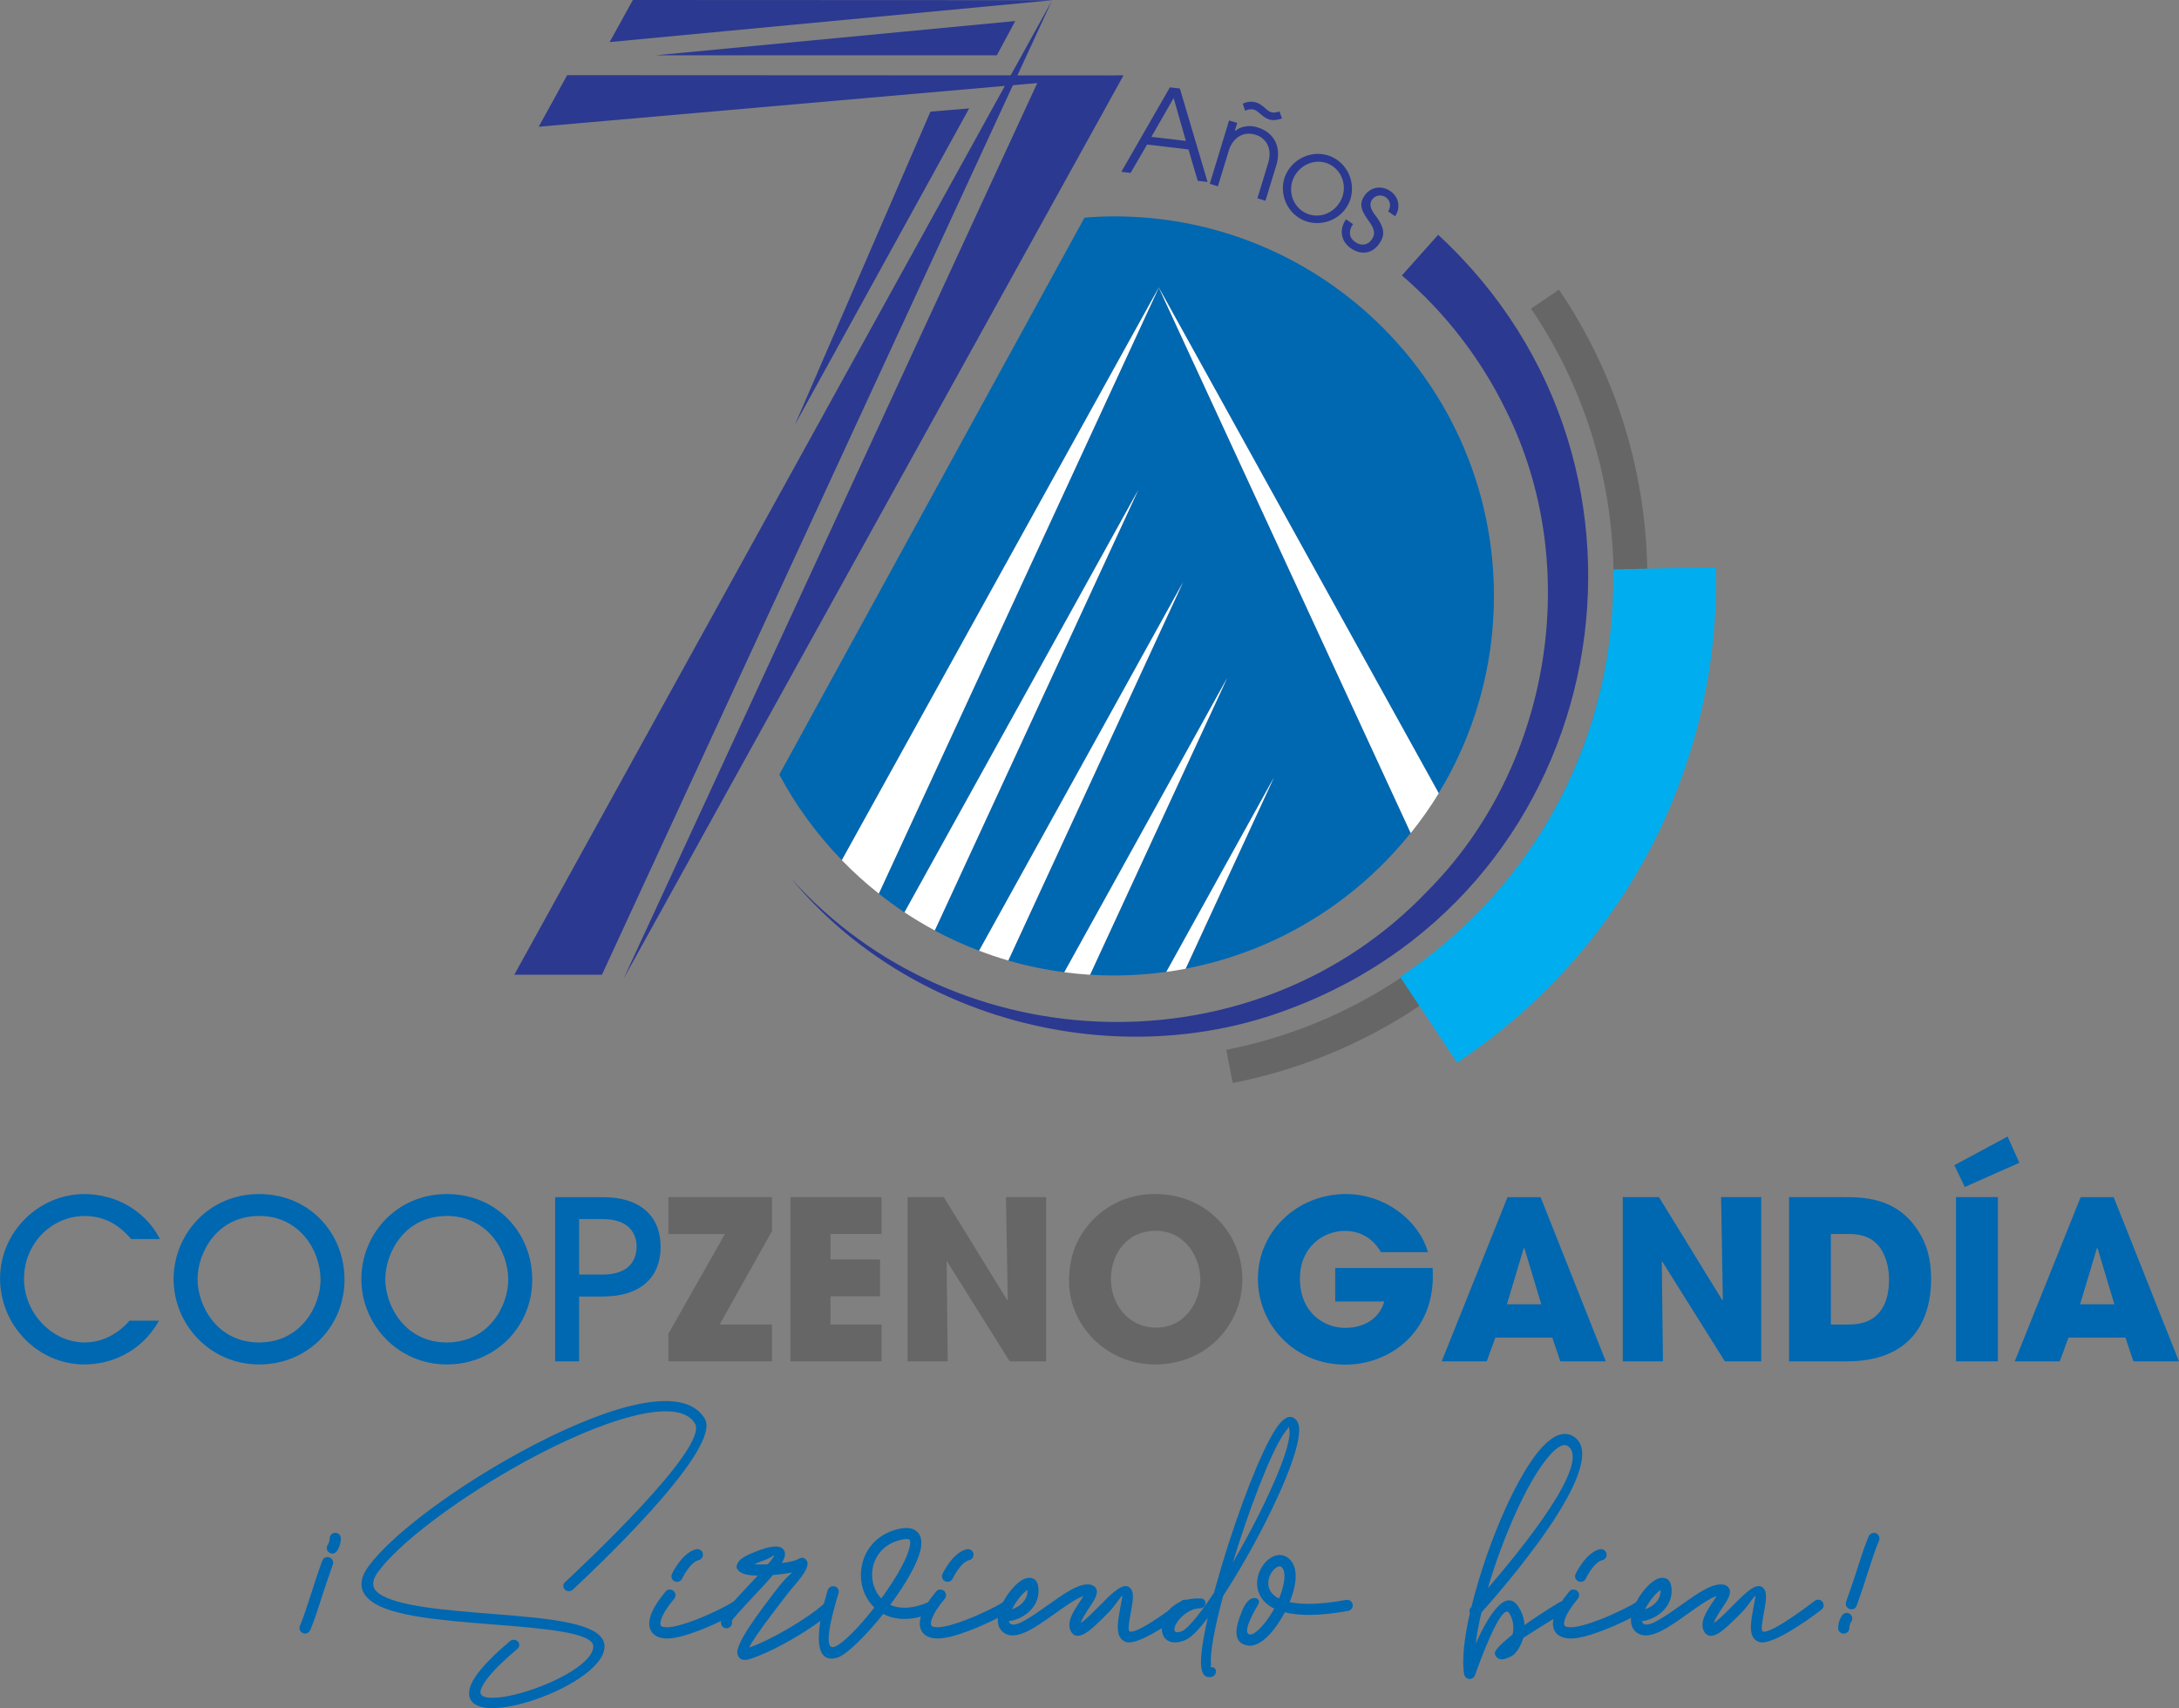 <svg xmlns="http://www.w3.org/2000/svg" id="Layer_2" viewBox="0 0 337.63 264.72"><rect x="0" y="0" width="337.63" height="264.72" fill="#808080" stroke="none"/><defs><style>      .cls-1 {        fill: #2b3990;      }      .cls-2 {        fill: #0067b1;      }      .cls-3 {        fill: #00aeef;      }      .cls-4 {        fill: #fff;      }      .cls-5 {        fill: #666;      }    </style></defs><g id="Layer_1-2" data-name="Layer_1"><g><g><g><polygon class="cls-1" points="96.62 151.68 174.08 11.69 161.04 12.18 96.62 151.68"></polygon><polygon class="cls-1" points="174.08 11.69 87.88 11.65 83.47 19.64 174.07 11.7 174.08 11.69"></polygon></g><g><polygon class="cls-1" points="163.03 .03 79.69 151.06 93.27 151.06 163.03 .03"></polygon><polygon class="cls-1" points="163.03 .03 98.06 0 94.46 6.52 163.02 .04 163.03 .03"></polygon></g><g><g><path class="cls-2" d="M136.16,138.49c1.29,1.02,2.61,1.99,3.98,2.9l36.22-65.45-31.53,68.26c2.21,1.19,4.51,2.24,6.88,3.14l31.61-57.13-27.09,58.65c2.81.82,5.71,1.42,8.68,1.81l25.25-45.63-21.26,46.02c1.24.08,2.49.12,3.75.12,2.74,0,5.44-.2,8.08-.57l16.68-30.14-13.69,29.65c14.02-2.67,26.28-10.31,34.86-21.03l-39.04-84.53-43.38,93.91Z"></path><path class="cls-2" d="M179.54,44.58h0s43.37,78.36,43.37,78.36c5.43-8.91,8.57-19.38,8.57-30.58,0-32.49-26.34-58.83-58.83-58.83-1.55,0-3.09.08-4.61.2l-47.29,86.32c2.6,4.87,5.88,9.32,9.69,13.25l49.1-88.73h0Z"></path><path class="cls-4" d="M179.54,44.58l-49.1,88.73c1.79,1.85,3.7,3.58,5.73,5.18l43.38-93.91h0Z"></path><path class="cls-4" d="M179.55,44.57h0s39.04,84.54,39.04,84.54c1.57-1.96,3.03-4.01,4.34-6.17l-43.37-78.37Z"></path><path class="cls-4" d="M140.15,141.39c1.51,1.01,3.08,1.94,4.69,2.81l31.53-68.26-36.22,65.45Z"></path><path class="cls-4" d="M151.71,147.34c1.48.56,2.99,1.08,4.52,1.52l27.09-58.65-31.61,57.13Z"></path><path class="cls-4" d="M164.91,150.68c1.32.17,2.65.3,3.99.39l21.26-46.02-25.25,45.63Z"></path><path class="cls-4" d="M180.73,150.62c1-.14,2-.3,2.98-.49l13.69-29.65-16.68,30.14Z"></path></g><g><g><path class="cls-1" d="M185.59,28.03l-1.44-4.87-6.41-.76-2.56,4.4-1.43-.17,7.52-13.09,1.55.18,4.29,14.48-1.51-.18ZM181.85,15.2l-3.45,6.01,5.35.63-1.9-6.65Z"></path><path class="cls-1" d="M194.83,30.73l1.67-5.47c.67-2.21-.27-3.87-1.99-4.39-1.9-.58-3.51.52-4.1,2.44l-1.7,5.56-1.26-.38,2.99-9.82,1.26.38-.38,1.26h.04c.92-.75,2.2-.97,3.47-.58,2.71.83,3.76,3.19,2.92,5.91l-1.67,5.47-1.26-.38ZM198.64,18.36c-.61.21-1.34.35-1.97.16-1.08-.33-1.59-1.29-2.38-1.53-.45-.14-.97-.02-1.37.17l-.35-1.09c.65-.33,1.38-.4,2.1-.18.99.3,1.55,1.28,2.32,1.51.43.13.85-.02,1.27-.12l.38,1.08Z"></path><path class="cls-1" d="M199.31,26.89c1.35-2.7,4.62-3.79,7.22-2.5,2.67,1.33,3.69,4.66,2.41,7.22-1.33,2.67-4.64,3.7-7.22,2.41-2.6-1.3-3.68-4.59-2.41-7.14ZM207.79,30.99c1-2,.24-4.51-1.79-5.53-2-1-4.47-.07-5.51,2.01-1.01,2.01-.23,4.52,1.77,5.52,2.06,1.03,4.48.1,5.53-2Z"></path><path class="cls-1" d="M215.09,32.78c.5-.86.34-1.72-.36-2.2-.71-.49-1.66-.34-2.15.39-.42.62-.29,1.35.52,2.4,1.6,2.09,1.44,3.18.61,4.39-1.06,1.55-2.77,1.83-4.4.72-1.46-.99-1.89-2.81-.79-4.43l.04-.06,1.08.74c-.76,1.14-.58,2.15.33,2.77.98.67,1.95.54,2.62-.44.56-.82.34-1.63-.39-2.65-1.12-1.56-1.78-2.62-.78-4.08.93-1.36,2.63-1.66,4.02-.71,1.27.87,1.65,2.54.73,3.89l-1.08-.74Z"></path></g><path class="cls-1" d="M222.85,36.4c39.13,36.13,27.08,101.13-22.92,119.91-26.77,10.26-59.06,1.93-77.31-20.13,25.74,28.65,71.92,29.88,98.55,1.93,19.16-19.23,24.27-50.43,12.11-74.65-3.88-7.95-9.39-15.05-16.06-20.77,0,0,5.62-6.3,5.62-6.3h0Z"></path></g><g><path class="cls-5" d="M191.01,167.84l-1.01-5.14c35.56-7.01,60.79-38.44,60-74.73-.31-14.4-4.73-28.28-12.77-40.14l4.33-2.94c8.61,12.7,13.34,27.56,13.67,42.97.84,38.84-26.17,72.48-64.22,79.98Z"></path><path class="cls-3" d="M225.77,164.68l-8.83-13.28c21.22-14.1,33.56-37.71,33.01-63.15l15.94-.35c.67,30.93-14.33,59.63-40.12,76.78Z"></path></g></g><polygon class="cls-1" points="101.6 8.57 154.46 8.57 157.31 3.26 101.6 8.57"></polygon><polygon class="cls-1" points="123.17 65.82 144.17 17.3 150.17 16.8 123.17 65.82"></polygon></g><g><path class="cls-2" d="M20.33,192.03c-.76-.86-3.03-3.58-7.15-3.58-5.3,0-9.46,4.37-9.46,9.73s4.4,9.87,9.39,9.87c2.68,0,5.19-1.31,6.95-3.37h4.58c-2.82,4.99-7.6,6.78-11.56,6.78-7.22,0-13.07-6.09-13.07-13.31s5.98-13.1,13.1-13.1c1.92,0,5.02.48,7.77,2.47,2.31,1.65,3.27,3.37,3.92,4.51h-4.47Z"></path><path class="cls-2" d="M40.14,211.46c-7.6,0-13.24-6.22-13.24-13.21s5.47-13.2,13.24-13.2,13.24,6.02,13.24,13.27-5.67,13.14-13.24,13.14ZM40.14,188.45c-6.57,0-9.53,5.74-9.53,9.8s2.99,9.8,9.53,9.8,9.53-5.71,9.53-9.7c0-4.5-3.2-9.91-9.53-9.91Z"></path><path class="cls-2" d="M69.23,211.46c-7.6,0-13.24-6.22-13.24-13.21s5.47-13.2,13.24-13.2,13.24,6.02,13.24,13.27-5.68,13.14-13.24,13.14ZM69.23,188.45c-6.57,0-9.53,5.74-9.53,9.8s2.99,9.8,9.53,9.8,9.52-5.71,9.52-9.7c0-4.5-3.2-9.91-9.52-9.91Z"></path><path class="cls-2" d="M89.73,210.98h-3.71v-25.45h7.36c6.09,0,8.98,3.16,8.98,7.7s-2.89,7.7-8.98,7.7h-3.65v10.04ZM89.73,197.53h3.65c4.23,0,5.26-2.4,5.26-4.3s-1.03-4.3-5.26-4.3h-3.65v8.6Z"></path><path class="cls-5" d="M103.56,206.71l8.77-15.47h-8.77v-5.71h16.06v5.26l-8.12,14.48h8.12v5.71h-16.06v-4.27Z"></path><path class="cls-5" d="M122.47,185.53h14.13v5.71h-7.91v3.95h7.67v5.71h-7.67v4.37h7.91v5.71h-14.13v-25.45Z"></path><path class="cls-5" d="M140.63,185.53h5.61l9.84,15.99.07-.07-.28-15.92h6.22v25.45h-5.64l-9.7-15.48-.07.04.17,15.44h-6.22v-25.45Z"></path><path class="cls-5" d="M179.05,185.05c7.84,0,13.45,6.12,13.45,13.2s-5.57,13.21-13.48,13.21-13.38-6.36-13.38-12.9c0-1.69.24-3.58,1-5.44,1.34-3.3,5.3-8.08,12.42-8.08ZM179.15,205.75c4.61,0,6.84-4.2,6.84-7.47s-2.24-7.53-6.91-7.53-6.95,3.85-6.95,7.43c0,3.92,2.65,7.57,7.02,7.57Z"></path><path class="cls-2" d="M221.97,196.5c.04.45.04.83.04,1.34,0,8.53-6.53,13.65-13.58,13.65-7.7,0-13.52-6.02-13.52-13.34s6.12-13.1,13.62-13.1c6.09,0,11.31,4.09,12.73,9.01h-7.29c-1-1.79-2.85-3.3-5.6-3.3-3.2,0-6.95,2.37-6.95,7.39,0,5.33,3.78,7.64,6.98,7.64s5.4-1.62,6.09-4.09h-7.6v-5.19h15.1Z"></path><path class="cls-2" d="M231.7,207.3l-1.34,3.68h-6.98l10.21-25.45h5.12l10.11,25.45h-7.05l-1.24-3.68h-8.84ZM233.49,202.14h5.33l-2.62-8.7h-.1l-2.61,8.7Z"></path><path class="cls-2" d="M251.44,185.53h5.61l9.83,15.99.07-.07-.27-15.92h6.22v25.45h-5.64l-9.7-15.48-.07.04.18,15.44h-6.23v-25.45Z"></path><path class="cls-2" d="M277.2,185.53h8.43c2.86,0,7.95,0,11.25,4.74,1.76,2.41,2.34,5.12,2.34,7.91,0,6.95-3.44,12.8-13.1,12.8h-8.91v-25.45ZM283.7,205.27h2.78c4.85,0,6.22-3.37,6.22-6.98,0-1.44-.31-3.26-1.24-4.71-.76-1.14-2.06-2.34-4.95-2.34h-2.82v14.03Z"></path><path class="cls-2" d="M312.9,180.2l-8.46,3.75-1.62-3.37,8.25-4.44,1.82,4.06ZM303.07,185.53h6.5v25.45h-6.5v-25.45Z"></path><path class="cls-2" d="M320.5,207.3l-1.34,3.68h-6.98l10.21-25.45h5.12l10.11,25.45h-7.05l-1.24-3.68h-8.84ZM322.29,202.14h5.33l-2.61-8.7h-.1l-2.61,8.7Z"></path></g><g><path class="cls-2" d="M80.23,254.39c.33.33.3.84-.05,1.14-3.76,3.17-5.44,5.26-5.72,6.53-.15.65.4.97,1.32,1.04,1.4.11,3.43-.25,5.59-.91,4.97-1.51,10.53-4.53,10.56-7.02.03-2.18-7.71-2.8-15.82-3.44-7.55-.6-15.4-1.22-18.53-3.54-1.81-1.35-2.2-3.14-.4-5.55,3.4-4.57,12-11.08,21.23-16.36,5.8-3.32,11.86-6.17,17.04-7.77,5.39-1.66,9.93-1.97,12.45-.09.53.4.98.89,1.32,1.48,2.75,4.82-18.3,24.44-20.34,26.35l-.12.11c-.34.32-.89.32-1.22,0-.34-.31-.34-.82,0-1.14l.12-.12c1.96-1.83,22.2-20.69,20.04-24.45-.23-.4-.52-.73-.87-.98-2-1.49-5.97-1.13-10.82.37-5.07,1.56-11,4.35-16.68,7.6-9.05,5.18-17.44,11.51-20.71,15.91-1.14,1.54-.98,2.61.05,3.38,2.71,2,10.3,2.61,17.59,3.19,8.94.71,17.46,1.38,17.41,5.07-.04,3.25-6.22,6.85-11.75,8.53-2.37.73-4.64,1.11-6.27.98-2.1-.17-3.3-1.07-2.88-2.97.36-1.57,2.2-3.97,6.25-7.39.36-.3.9-.28,1.22.05Z"></path><path class="cls-2" d="M103.8,246.35c.19,0,.39.07.55.2.37.31.42.85.11,1.22-1.02,1.22-1.7,2.29-1.99,3.14-.14.39-.18.69-.13.9.03.11.1.2.22.25.18.09.45.13.81.13,1.03,0,2.68-.49,4.35-1.13,2.52-.97,5.04-2.24,5.79-2.77.39-.28.93-.19,1.21.2s.19.93-.2,1.21c-.82.59-3.53,1.97-6.17,2.98-1.85.71-3.7,1.25-4.97,1.25-.61,0-1.12-.1-1.54-.3-.64-.3-1.03-.79-1.18-1.43-.13-.54-.06-1.17.17-1.86.36-1.05,1.15-2.31,2.31-3.7.17-.21.42-.31.67-.31ZM108.04,240.08c.4,0,.77.26.86.67.1.47-.18.93-.65,1.04-1.35.31-2.56,2.86-2.56,2.87-.21.43-.73.61-1.16.4-.43-.2-.62-.72-.41-1.15,0-.01,1.57-3.31,3.74-3.81.06-.01.12-.02.17-.02Z"></path><path class="cls-2" d="M112.79,252.32c-.46.12-.94-.16-1.05-.62-.29-1.15,1.87-3.46,4.1-5.84.53-.57,1.07-1.13,1.57-1.67-.22,0-.44-.01-.64-.03-.74-.05-1.37-.16-1.76-.35-.94-.46-1.19-1.09-.42-1.96.39-.45,1.38-1,3.2-1.65,2.34-.84,3.47-.63,3.79.28.16.45-.03,1.06-.44,1.76,1.13-.14,2.08-.36,2.51-.61.62-.36,1.07-.25,1.37.27.68,1.14-1.86,3.63-2.95,5.04-2.31,3-5.31,6.91-6,8.4,1.88-.66,4.01-1.75,5.96-2.89,2.7-1.57,4.99-3.22,5.7-3.98.33-.35.87-.37,1.22-.04s.37.87.04,1.22c-.8.86-3.26,2.64-6.1,4.3-2.14,1.25-4.53,2.44-6.62,3.14-1.1.37-1.73.1-1.99-.67-.51-1.55,3.46-6.72,6.4-10.54.76-.98,1.53-1.7,2.08-2.2-.88.19-1.94.33-3,.41-.79.94-1.73,1.95-2.67,2.95-1.9,2.03-3.75,3.99-3.69,4.22.12.46-.16.94-.62,1.05ZM119.94,241.07c-.04-.1-.41.34-1.59.76-.63.23-1.13.43-1.51.6h.04c.61.04,1.35.04,2.1,0,.62-.72,1-1.24.95-1.37Z"></path><path class="cls-2" d="M129.36,245.85c.46.14.71.63.56,1.09,0,.02-2.88,8.91-.71,8.3,1.24-.35,3.83-2.98,6.27-6.11-.81-.77-1.39-1.73-1.73-2.77-.36-1.11-.45-2.32-.25-3.49.43-2.61,2.24-5.04,5.58-5.88,1.42-.36,2.4-.18,3.01.38.69.63.82,1.64.53,2.88-.24,1.01-.77,2.23-1.48,3.54-.84,1.56-1.97,3.27-3.21,4.93,1.44.64,3.42.66,5.92-.41.44-.18.95.02,1.13.46.18.44-.02.95-.46,1.14-3.21,1.36-5.79,1.21-7.67.21-2.73,3.44-5.71,6.38-7.18,6.8-5.31,1.51-1.42-10.46-1.41-10.49.15-.46.63-.71,1.09-.56ZM139.62,242.95c.64-1.17,1.11-2.24,1.31-3.11.15-.62.16-1.06-.01-1.21-.18-.17-.63-.17-1.42.03-2.58.64-3.97,2.5-4.29,4.47-.15.9-.08,1.83.2,2.68.23.71.62,1.38,1.14,1.92,1.17-1.6,2.26-3.27,3.08-4.78Z"></path><path class="cls-2" d="M145.72,246.35c.19,0,.39.07.55.2.37.31.42.85.11,1.22-1.02,1.22-1.7,2.29-1.99,3.14-.14.39-.18.69-.13.9.03.11.1.2.22.25.18.09.45.13.81.13,1.03,0,2.68-.49,4.35-1.13,2.52-.97,5.04-2.24,5.79-2.77.39-.28.93-.19,1.21.2s.19.93-.2,1.21c-.82.59-3.53,1.97-6.17,2.98-1.85.71-3.7,1.25-4.97,1.25-.61,0-1.12-.1-1.54-.3-.64-.3-1.03-.79-1.18-1.43-.13-.54-.06-1.17.17-1.86.36-1.05,1.15-2.31,2.31-3.7.17-.21.42-.31.67-.31ZM149.96,240.08c.4,0,.77.26.86.67.1.47-.18.93-.65,1.04-1.35.31-2.56,2.86-2.56,2.87-.21.43-.73.61-1.16.4-.43-.2-.62-.72-.41-1.15,0-.01,1.57-3.31,3.74-3.81.06-.01.12-.02.17-.02Z"></path><path class="cls-2" d="M156.32,251.26c.04.17.12.31.26.41.89.57,3.37-1.2,5.81-2.93,2.5-1.78,4.95-3.54,6.66-3.14.07.02.14.04.2.07.8.37.86,1.03.49,1.88-.2.47-.57,1.02-.96,1.61-.54.82-1.16,1.75-1.32,2.37.78-.52,1.93-1.69,3.03-2.79,1.82-1.84,3.51-3.55,4.53-2.72.79.65.52,2.09.23,3.67-.26,1.43-.55,3.02-.22,3.15,1.3.5,8.03-4.72,8.04-4.74.38-.29.92-.23,1.22.15.29.38.22.92-.16,1.21-.02.02-7.5,5.84-9.72,4.99-1.68-.64-1.24-2.98-.86-5.08.2-1.05.38-2.02.37-2.02-.2-.16-.95,1.33-2.2,2.59-1.37,1.38-2.81,2.84-3.83,3.33-.89.42-1.59.33-2-.54-.66-1.38.48-3.09,1.45-4.54.2-.3.39-.58.53-.84-1.1.36-2.79,1.56-4.49,2.77-2.91,2.08-5.87,4.19-7.75,2.98-1.7-1.1-1.04-3.6.26-5.62.47-.73,1.03-1.4,1.56-1.91.61-.58,1.26-.97,1.82-1.03.89-.09,1.5.34,1.62,1.53.09.89-.07,1.66-.4,2.33-.44.89-1.15,1.56-1.9,2.03-.75.46-1.56.73-2.18.79-.04,0-.07,0-.1,0ZM157.7,248.99c.51-.31.98-.76,1.25-1.32.18-.36.28-.78.25-1.27-.15.1-.34.25-.55.45-.44.41-.89.97-1.29,1.58-.21.31-.4.65-.56.97.28-.09.59-.23.89-.41Z"></path><path class="cls-2" d="M186.79,248.49c-.04.42-.42.76-.84.76-3.06.02-5.55,4.67-2.8,3.54.31-.12.76-.5,1.31-1.1,1.03-1.1,2.3-2.81,3.66-4.87.68-2.54,1.5-5.27,2.37-7.97,2.66-8.2,5.94-16.26,7.97-18.43.83-.88,1.59-1.1,2.25-.49.22.2.37.45.47.76.73,2.28-1.85,8.88-5.29,15.6-1.99,3.89-4.27,7.84-6.37,11.04-1.3,4.85-2.09,8.93-1.87,10.67.03.22-.18.4-.09.38.42-.09.8.16.85.58.05.41-.25.82-.67.92-.95.21-1.47-.35-1.61-1.53-.18-1.43.23-4.19,1.02-7.62-.58.76-1.13,1.42-1.62,1.95-.72.77-1.38,1.3-1.93,1.52-1.34.54-2.33.39-2.93-.15-.45-.4-.66-1-.64-1.68.09-2.75,2.41-4.82,6.07-4.64.41.02.72.34.69.76ZM194.55,235.73c3.28-6.41,5.78-12.57,5.18-14.43-.03-.09-.06-.16-.1-.19-.07-.07.03.16-.09.29-1.85,1.97-4.98,9.78-7.58,17.78-.32.99-.64,1.99-.94,2.97,1.2-2.06,2.41-4.25,3.52-6.42Z"></path><path class="cls-2" d="M194.92,248.72s-2.73,4.43-1.25,4.59c.52.06,1.31-.6,2.15-1.6.57-.69,1.13-1.52,1.62-2.42-.49-.23-.9-.51-1.23-.81-1.29-1.13-1.6-2.6-1.35-3.92.23-1.28,1.02-2.45,1.92-3.06.93-.63,1.99-.73,2.88,0,.94.78,1.22,2.07,1.06,3.55-.11,1.01-.44,2.13-.89,3.24,1.89.41,4.7.4,8.76-.34.47-.08.92.23,1,.7.09.47-.23.92-.7,1-4.48.82-7.64.76-9.81.22-.57,1.08-1.24,2.1-1.94,2.95-1.19,1.43-2.51,2.34-3.67,2.21-2.65-.29-1.98-3.06-1.12-5.09.95-2.59,2.18-2.49,2.61-2.05.21.22.1.58-.04.82ZM198.99,244.87c.1-.92-.01-1.67-.44-2.03-.2-.17-.5-.1-.8.1-.55.38-1.04,1.11-1.19,1.94-.14.78.04,1.64.79,2.31.23.2.5.39.83.55.42-1,.71-2,.81-2.88Z"></path><path class="cls-2" d="M227.93,249.1l.07-.08c1.19-4.9,3.1-10.43,5.23-15.15,1.46-3.23,3.03-6.09,4.54-8.15,1.65-2.24,3.31-3.57,4.83-3.49.52.03,1.01.21,1.45.55,5.62,4.35-11.83,24.14-14.5,27.11-.41,1.73-.72,3.38-.9,4.85,1.8-4.02,4.66-8.93,6.68-5.65.58.93.84,1.88.89,2.77,2.59-1.88,5.47-3.57,5.49-3.58.41-.24.94-.1,1.19.31.24.41.1.94-.31,1.19-.02,0-3.99,2.35-6.57,4.06-.16.58-.39,1.11-.65,1.55-.25.42-.53.77-.81,1.03-.36.33-1.34.71-1.7.74-.54.05-.96-.19-1.21-.74-.28-.64,1.3-1.93,2.71-3.11.24-.97.2-2.16-.51-3.3-1.22-1.98-5.04,8.84-5.29,9.57-.09.31-.35.55-.69.61-.47.08-.92-.24-1-.71-.38-2.19,0-5.59.88-9.45-.12-.3-.07-.66.16-.92ZM243,224.15c-.16-.12-.33-.18-.49-.2-.87-.04-2.04,1.01-3.35,2.79-1.44,1.95-2.95,4.71-4.35,7.84-1.64,3.62-3.14,7.69-4.27,11.56,5.18-6,15.97-19.27,12.46-21.99Z"></path><path class="cls-2" d="M243.82,246.35c.19,0,.39.07.55.2.37.31.42.85.11,1.22-1.02,1.22-1.7,2.29-1.99,3.14-.14.39-.18.69-.13.9.03.11.1.2.22.25.18.09.45.13.81.13,1.03,0,2.68-.49,4.35-1.13,2.52-.97,5.04-2.24,5.79-2.77.39-.28.93-.19,1.21.2s.19.93-.2,1.21c-.82.59-3.53,1.97-6.17,2.98-1.85.71-3.7,1.25-4.97,1.25-.61,0-1.12-.1-1.54-.3-.64-.3-1.03-.79-1.18-1.43-.13-.54-.06-1.17.17-1.86.36-1.05,1.15-2.31,2.31-3.7.17-.21.42-.31.67-.31ZM248.06,240.08c.4,0,.77.26.86.67.1.47-.18.93-.65,1.04-1.35.31-2.56,2.86-2.56,2.87-.21.43-.73.61-1.16.4-.43-.2-.62-.72-.41-1.15,0-.01,1.57-3.31,3.74-3.81.06-.01.12-.02.17-.02Z"></path><path class="cls-2" d="M254.42,251.26c.04.17.12.31.26.41.89.57,3.37-1.2,5.81-2.93,2.5-1.78,4.95-3.54,6.66-3.14.07.02.14.04.2.07.8.37.86,1.03.49,1.88-.2.47-.57,1.02-.96,1.61-.54.82-1.16,1.75-1.32,2.37.78-.52,1.93-1.69,3.03-2.79,1.82-1.84,3.51-3.55,4.53-2.72.79.65.52,2.09.23,3.67-.26,1.43-.55,3.02-.22,3.15,1.3.5,8.03-4.72,8.04-4.74.38-.29.92-.23,1.22.15.29.38.22.92-.16,1.21-.02.02-7.5,5.84-9.72,4.99-1.68-.64-1.24-2.98-.86-5.08.2-1.05.38-2.02.37-2.02-.2-.16-.95,1.33-2.2,2.59-1.37,1.38-2.81,2.84-3.83,3.33-.89.42-1.59.33-2-.54-.66-1.38.48-3.09,1.45-4.54.2-.3.39-.58.53-.84-1.1.36-2.79,1.56-4.49,2.77-2.91,2.08-5.87,4.19-7.75,2.98-1.7-1.1-1.04-3.6.26-5.62.47-.73,1.03-1.4,1.56-1.91.61-.58,1.26-.97,1.82-1.03.89-.09,1.5.34,1.62,1.53.09.89-.07,1.66-.4,2.33-.44.89-1.15,1.56-1.9,2.03-.75.46-1.56.73-2.18.79-.04,0-.07,0-.1,0ZM255.8,248.99c.51-.31.98-.76,1.25-1.32.18-.36.28-.78.25-1.27-.15.1-.34.25-.55.45-.44.41-.89.97-1.29,1.58-.21.31-.4.65-.56.97.28-.09.59-.23.89-.41Z"></path><path class="cls-2" d="M286.15,249.96c.17,0,.33.05.48.16.39.28.49.82.21,1.21-.29.42-.29.98-.29.98,0,.48-.39.87-.87.87s-.87-.39-.87-.87c0,0,0-1.1.62-1.98.17-.24.45-.37.72-.37ZM290.34,237.55c.11,0,.23.02.34.07.44.18.65.69.47,1.13-.61,1.46-1.07,2.89-1.64,4.67-.49,1.53-1.06,3.3-1.82,5.42-.16.45-.66.68-1.11.52-.46-.16-.69-.66-.53-1.11.8-2.23,1.34-3.91,1.81-5.36.59-1.83,1.06-3.31,1.69-4.8.14-.33.46-.53.8-.53Z"></path><path class="cls-2" d="M51.48,240.77c-.17,0-.33-.05-.48-.16-.39-.28-.49-.82-.21-1.21.29-.42.29-.98.29-.98,0-.48.39-.87.87-.87s.87.39.87.87c0,0,0,1.1-.62,1.98-.17.24-.45.37-.72.37ZM47.28,253.17c-.11,0-.23-.02-.34-.07-.44-.18-.65-.69-.47-1.13.61-1.46,1.07-2.89,1.64-4.67.49-1.53,1.06-3.3,1.82-5.42.16-.45.66-.68,1.11-.52.46.16.69.66.53,1.11-.8,2.23-1.34,3.91-1.81,5.36-.59,1.83-1.06,3.31-1.69,4.8-.14.33-.46.53-.8.53Z"></path></g></g></g></svg>